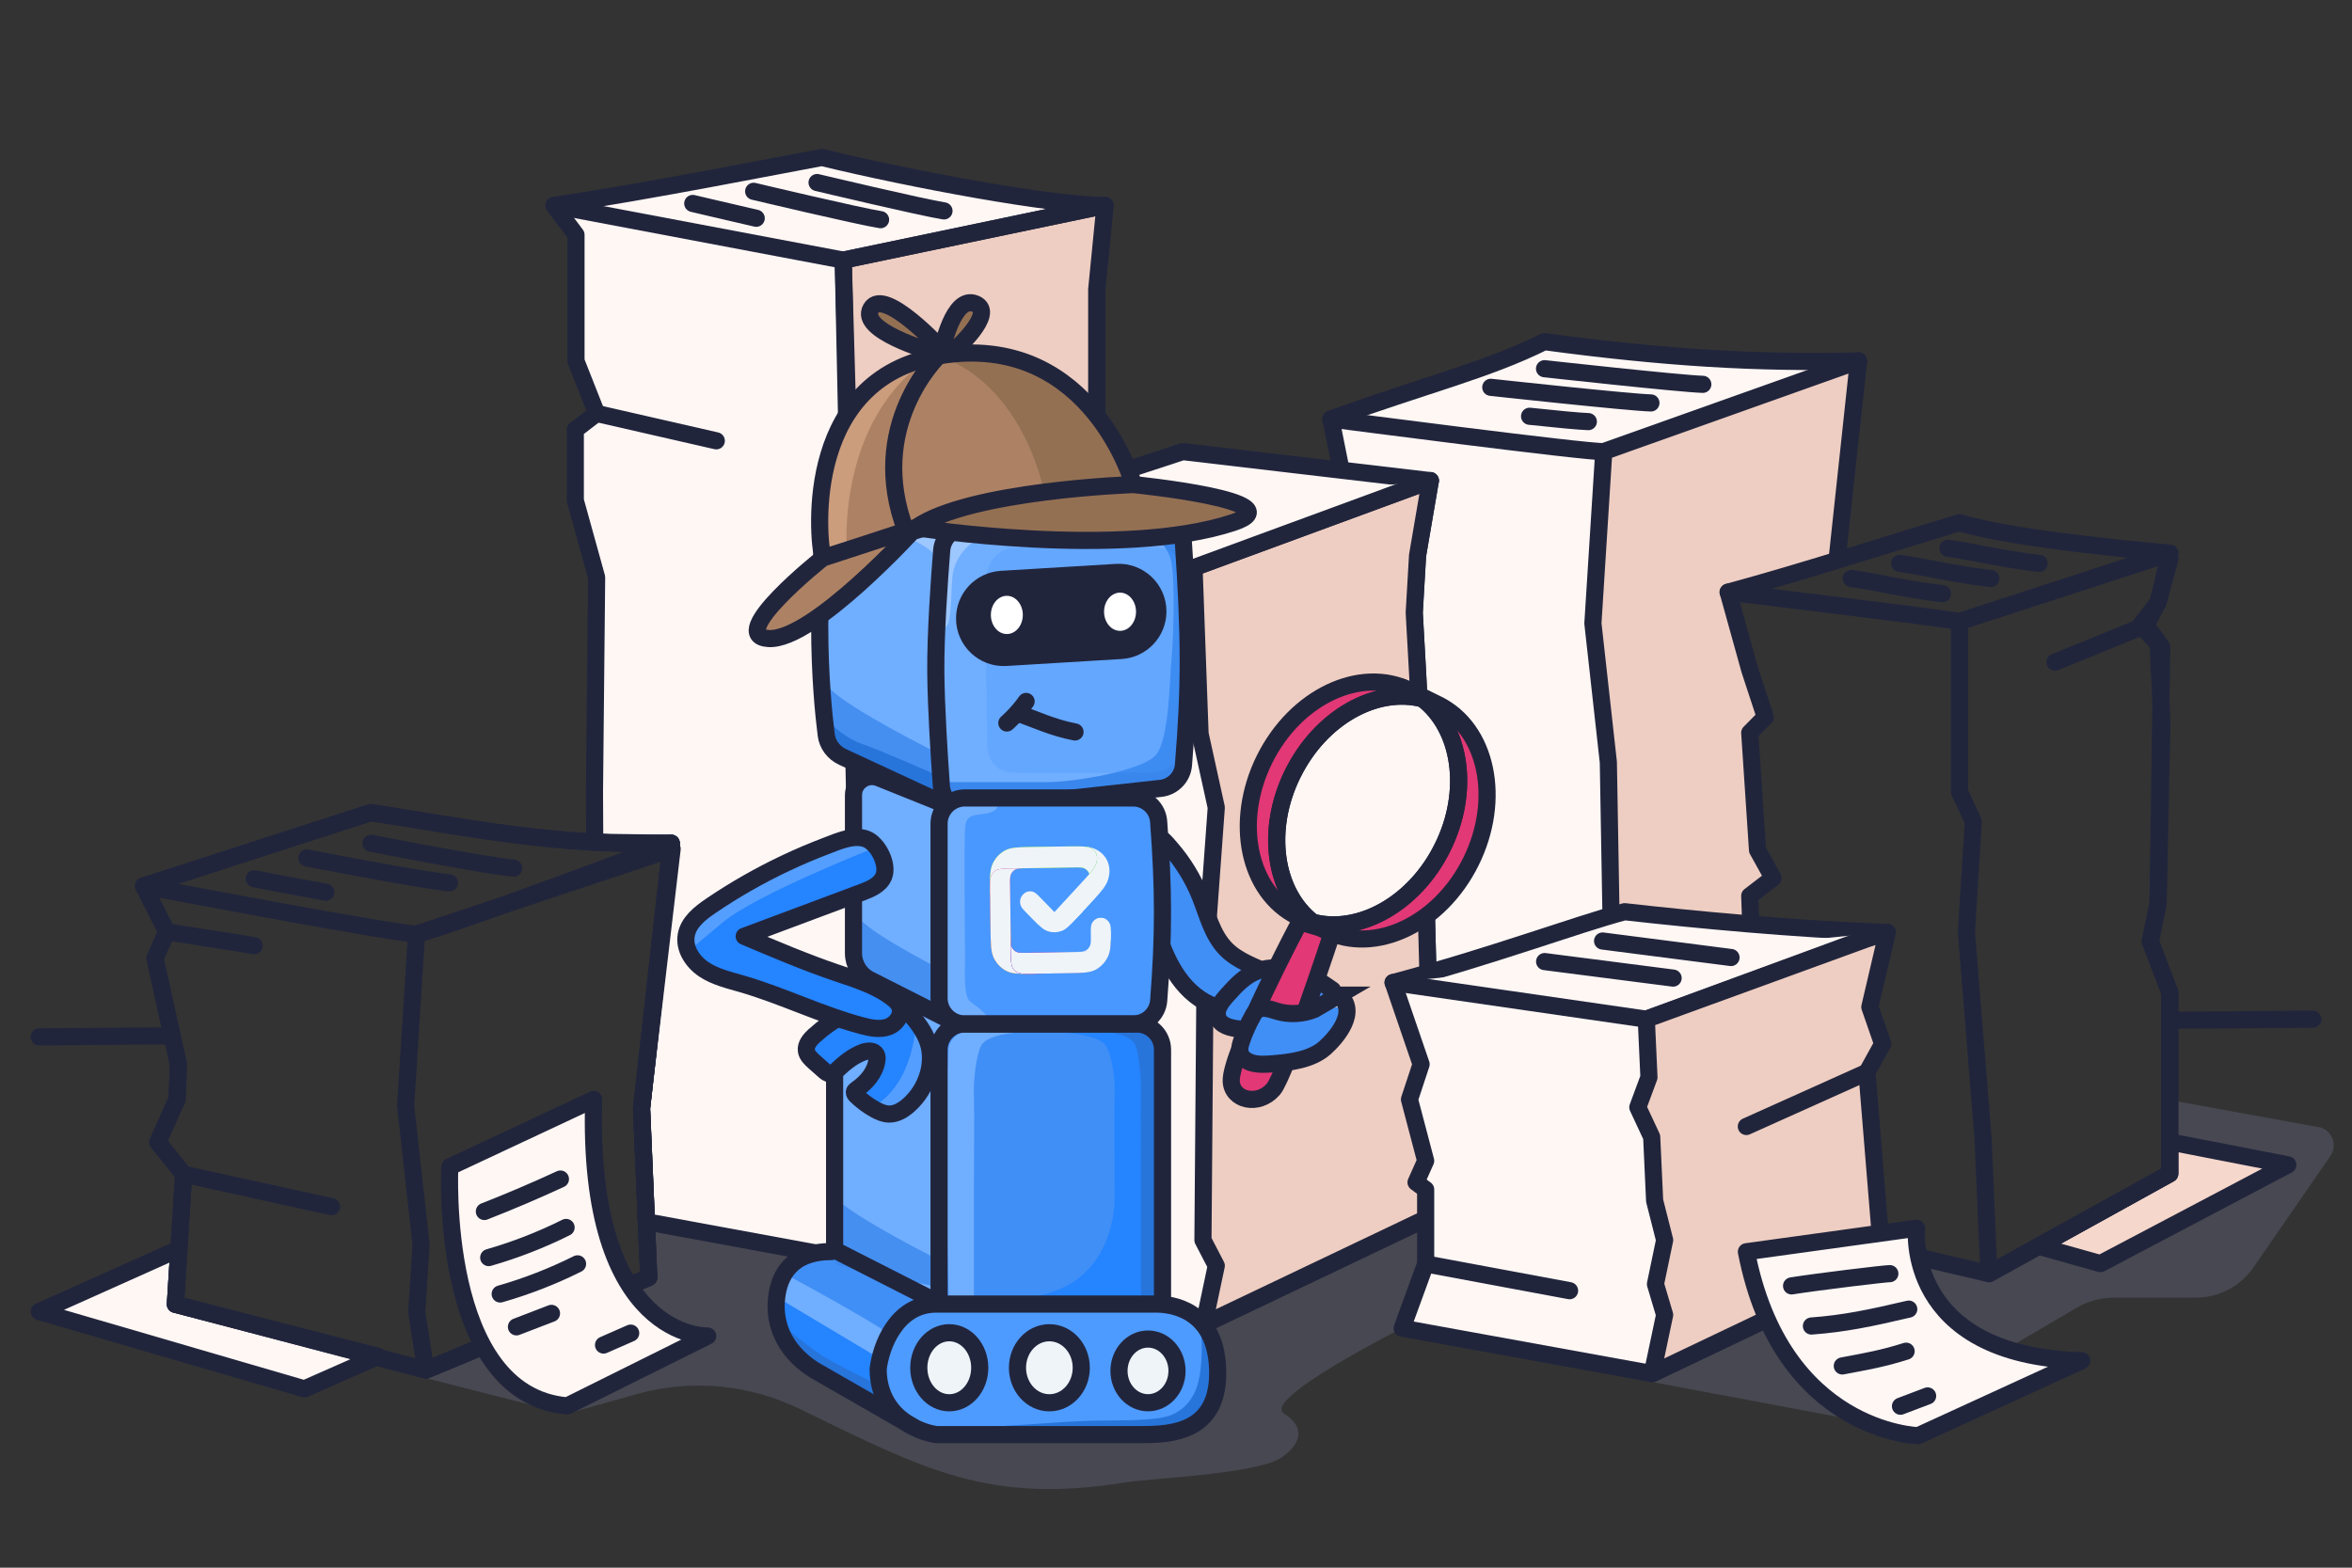 <svg width="480" height="320" viewBox="0 0 480 320" fill="none" xmlns="http://www.w3.org/2000/svg">
<rect x="0" y="0" width="480" height="320" fill="#333333" stroke="none"/>
<mask id="mask0_562_1996" style="mask-type:luminance" maskUnits="userSpaceOnUse" x="243" y="51" width="157" height="224">
<path d="M359.471 249.1L357.091 182.87L361.851 179.22L358.681 173.52L357.091 149.58L360.261 146.37L357.091 136.72L352.691 120.88C368.301 116.65 387.851 110.31 399.911 106.7L393.391 63.3L292.711 51.05L243.691 95.3L260.201 274.55L359.721 273.34L359.481 249.1H359.471Z" fill="white"/>
</mask>
<g mask="url(#mask0_562_1996)">
<path d="M315.172 69.74C303.482 75.56 291.032 78.49 271.602 85.53L273.932 97.17L278.702 118.8L278.442 125.92L274.502 134.68L279.782 141.22L280.252 226.92L331.362 240.34L376.862 221.45L373.242 127.78L379.292 73.67C358.322 74.19 339.392 72.99 315.202 69.74H315.172Z" fill="#FFF7F4" stroke="#21253C" stroke-width="3.5" stroke-linecap="round" stroke-linejoin="round"/>
<path d="M379.272 73.67C379.272 73.67 330.552 91.97 327.312 92.18C324.072 92.39 271.602 85.53 271.602 85.53" stroke="#21253C" stroke-width="3.5" stroke-linecap="round" stroke-linejoin="round"/>
<path d="M331.342 240.34L329.502 228.58L328.232 155.57L325.082 127.25L327.302 92.17L379.272 73.67L373.282 129.42L376.842 221.45L334.252 244.21L331.342 240.34Z" fill="#EECEC2" stroke="#21253C" stroke-width="3.5" stroke-linecap="round" stroke-linejoin="round"/>
<path d="M315.211 75.26C315.211 75.26 342.911 78.32 347.511 78.45" stroke="#21253C" stroke-width="3.5" stroke-linecap="round" stroke-linejoin="round"/>
<path d="M304.242 79.06C304.242 79.06 332.322 82.12 336.922 82.25" stroke="#21253C" stroke-width="3.5" stroke-linecap="round" stroke-linejoin="round"/>
<path d="M312.16 84.97C317.53 85.54 322.41 86.01 324.15 86.06" stroke="#21253C" stroke-width="3.5" stroke-linecap="round" stroke-linejoin="round"/>
</g>
<g opacity="0.3">
<path d="M473.161 230.07L442.801 224.53V239.58L405.901 259.98L369.691 250.02L272.561 208.4L144.431 216.27L131.911 249.4L132.391 260.78L86.891 281.3L115.531 288.61L130.031 284.55C141.141 281.44 152.981 282.59 163.341 287.66C163.421 287.7 163.491 287.73 163.571 287.77C188.641 300 201.821 307.03 229.371 302.64C235.401 301.68 256.541 300.93 261.581 297.48C263.471 296.19 265.381 294.17 264.901 291.93C264.581 290.42 263.271 289.35 261.991 288.49C257.571 285.53 286.151 271.11 286.151 271.11L337.161 282.1L385.671 291.2L406.291 277.23L423.821 266.94C426.121 265.59 428.731 264.88 431.401 264.88H448.151C452.831 264.88 457.221 262.58 459.881 258.72L475.601 235.96C477.171 233.69 475.871 230.55 473.151 230.05L473.161 230.07Z" fill="#747A97"/>
</g>
<path d="M442.801 208.26L472.001 208.04" stroke="#21253C" stroke-width="3.5" stroke-linecap="round" stroke-linejoin="round"/>
<path d="M8 211.65L35.12 211.43" stroke="#21253C" stroke-width="3.5" stroke-linecap="round" stroke-linejoin="round"/>
<path d="M416.031 254.38L428.661 257.93L466.901 237.77L442.801 233.08V239.58L416.031 254.38Z" fill="#F5D7CC" stroke="#21253C" stroke-width="3.5" stroke-linecap="round" stroke-linejoin="round"/>
<path d="M35.79 266.24L36.5 254.95L8 267.72L62.11 283.5L77.18 276.86L35.79 266.24Z" fill="#FFF7F4" stroke="#21253C" stroke-width="3.5" stroke-linecap="round" stroke-linejoin="round"/>
<path d="M292.7 247.94L245.69 270.35L194.66 261.07L199.44 247.94L198.64 144.77L195.34 132.24L197.71 125.06L192 108.38L241.37 92.18L291.91 98.11L289.3 113.38L288.62 125.06L289.3 137.24L290.32 156.64L292.7 247.94Z" fill="#FFF7F4" stroke="#21253C" stroke-width="3.5" stroke-linecap="round" stroke-linejoin="round"/>
<path d="M245.69 270.35L292.7 247.94L290.32 156.64L289.3 137.24L288.62 125.06L289.3 113.38L291.91 98.11L243.68 115.85L244.91 149.78L248.22 164.83L245.95 196.02L245.5 253.13L248.22 258.36L245.69 270.35Z" fill="#EECEC2" stroke="#21253C" stroke-width="3.5" stroke-linecap="round" stroke-linejoin="round"/>
<path d="M192 108.38L243.68 115.85L291.91 98.11" fill="#FFF7F4"/>
<path d="M192 108.38L243.68 115.85L291.91 98.11" stroke="#21253C" stroke-width="3.5" stroke-linecap="round" stroke-linejoin="round"/>
<path d="M352.69 120.88L357.09 136.72L360.26 146.37L357.09 149.58L358.68 173.52L361.85 179.22L357.09 182.87L359.47 249.1L405.9 259.98L442.8 239.58V202.56L438.83 192.12L440.42 184.53L441.21 147.38L440.42 131.41L436.85 127.59L440.42 122.96L442.8 112.9C442.8 112.9 411.55 110.3 399.9 106.69C387.85 110.3 368.29 116.64 352.68 120.87L352.69 120.88Z" stroke="#21253C" stroke-width="3.5" stroke-linecap="round" stroke-linejoin="round"/>
<path d="M352.691 120.88C352.691 120.88 395.901 126.06 399.911 126.87L442.811 112.91" stroke="#21253C" stroke-width="3.5" stroke-linecap="round" stroke-linejoin="round"/>
<path d="M405.898 259.98L404.708 232.44L401.308 190.25L402.718 167.72L399.898 161.63V126.87L436.128 115.08L441.298 113.39L442.798 114.19L440.418 122.97L437.938 127.6L441.168 132.06L440.418 184.54L438.828 192.13L442.798 202.56V239.58L405.898 259.98Z" stroke="#21253C" stroke-width="3.5" stroke-linecap="round" stroke-linejoin="round"/>
<path d="M437.941 127.6L419.391 135.16" stroke="#21253C" stroke-width="3.5" stroke-linecap="round" stroke-linejoin="round"/>
<path d="M113.059 41.94L117.549 47.93V73.71L121.759 84.38L117.409 87.72V102.16L121.759 117.85L121.319 161.71L121.369 171.92L136.979 172.13L130.929 226.24L131.909 249.39L176.449 257.6L223.089 236.47L223.829 78.57V59.07L225.519 41.94C214.789 41.94 186.199 36.63 167.719 32.14C158.409 33.86 133.979 38.74 113.069 41.94H113.059Z" fill="#FFF7F4" stroke="#21253C" stroke-width="3.5" stroke-linecap="round" stroke-linejoin="round"/>
<path d="M225.51 41.94L223.82 59.08V78.57L223.08 236.48L176.45 257.61L174.98 153.36L172.09 53.1L225.51 41.94Z" fill="#EECEC2" stroke="#21253C" stroke-width="3.5" stroke-linecap="round" stroke-linejoin="round"/>
<path d="M113.059 41.94L172.089 53.1L225.509 41.94" stroke="#21253C" stroke-width="3.5" stroke-linecap="round" stroke-linejoin="round"/>
<path d="M172.09 53.1L176.45 257.61" stroke="#21253C" stroke-width="3.5" stroke-linecap="round" stroke-linejoin="round"/>
<path d="M75.641 165.88C62.701 170.06 46.211 175.39 29.301 180.85L34.021 190.18L31.631 195.62L36.401 217.25L36.141 224.37L32.201 233.13L37.481 239.67L35.791 266.23L86.901 279.65L132.401 260.76L130.941 226.23L136.991 172.12C113.311 172.75 95.661 168.94 75.661 165.87L75.641 165.88Z" stroke="#21253C" stroke-width="3.5" stroke-linecap="round" stroke-linejoin="round"/>
<path d="M75.641 165.88C62.701 170.06 46.211 175.39 29.301 180.85L34.021 190.18L31.631 195.62L36.401 217.25L36.141 224.37L32.201 233.13L37.481 239.67L35.791 266.23L86.901 279.65L132.401 260.76L130.941 226.23L136.991 172.12C113.311 172.75 95.661 168.94 75.661 165.87L75.641 165.88Z" stroke="#21253C" stroke-width="3.5" stroke-linecap="round" stroke-linejoin="round"/>
<path d="M136.971 172.13C136.971 172.13 88.251 190.43 85.011 190.64C81.771 190.85 29.301 180.86 29.301 180.86" stroke="#21253C" stroke-width="3.5" stroke-linecap="round" stroke-linejoin="round"/>
<path d="M86.891 279.67L85.051 267.9L85.931 254.03L82.781 225.72L85.011 190.64L137.171 173.28L130.921 226.24L132.391 260.78L86.891 279.67Z" stroke="#21253C" stroke-width="3.5" stroke-linecap="round" stroke-linejoin="round"/>
<path d="M37.469 239.68L67.659 246.31" stroke="#21253C" stroke-width="3.5" stroke-linecap="round" stroke-linejoin="round"/>
<path d="M34.031 190.19L51.881 193.02" stroke="#21253C" stroke-width="3.5" stroke-linecap="round" stroke-linejoin="round"/>
<path d="M291.371 143.82C290.961 143.6 290.541 143.4 290.121 143.21C290.451 143.37 291.041 143.68 291.751 144.06C291.621 143.98 291.501 143.89 291.361 143.82H291.371Z" fill="#2584FF"/>
<path d="M289.898 143.1C289.978 143.14 290.048 143.17 290.128 143.21C290.028 143.16 289.948 143.12 289.898 143.1Z" fill="#2584FF"/>
<path d="M293.978 145.64C293.288 145.06 292.548 144.53 291.758 144.05C291.048 143.67 290.448 143.36 290.128 143.2C290.048 143.17 289.978 143.13 289.898 143.1L288.988 144.92C290.688 144.92 292.368 145.14 293.988 145.64H293.978Z" fill="#2584FF"/>
<path d="M233.91 183.53C232.78 179.95 231.47 176.39 230.52 172.76C229.65 169.43 233 169.66 235.43 170.35C237 170.8 237.95 172.01 239.01 173.24C241.47 176.09 243.47 179.35 244.88 182.84C246.42 186.64 247.37 190.89 250.27 193.79C252.65 196.17 255.98 197.28 259.04 198.7C261.6 199.89 264.03 201.34 266.29 203.03C267.56 203.98 268.87 205.17 269.05 206.74C269.25 208.47 267.91 210.12 266.28 210.74C264.65 211.36 262.81 211.14 261.13 210.66C257.75 209.7 254.74 207.74 251.43 206.57C249.93 206.04 248.37 205.67 246.92 205.02C243.98 203.71 241.62 201.33 239.89 198.63C238.16 195.93 237 192.9 235.96 189.86C235.24 187.76 234.58 185.65 233.91 183.54V183.53Z" fill="#408FF6"/>
<path d="M233.91 183.53C232.78 179.95 231.47 176.39 230.52 172.76C229.65 169.43 233 169.66 235.43 170.35C237 170.8 237.95 172.01 239.01 173.24C241.47 176.09 243.47 179.35 244.88 182.84C246.42 186.64 247.37 190.89 250.27 193.79C252.65 196.17 255.98 197.28 259.04 198.7C261.6 199.89 264.03 201.34 266.29 203.03C267.56 203.98 268.87 205.17 269.05 206.74C269.25 208.47 267.91 210.12 266.28 210.74C264.65 211.36 262.81 211.14 261.13 210.66C257.75 209.7 254.74 207.74 251.43 206.57C249.93 206.04 248.37 205.67 246.92 205.02C243.98 203.71 241.62 201.33 239.89 198.63C238.16 195.93 237 192.9 235.96 189.86C235.24 187.76 234.58 185.65 233.91 183.54V183.53Z" stroke="#21253C" stroke-width="3.5" stroke-linecap="round"/>
<path d="M271.951 202.09C269.801 200.55 267.501 199.09 264.851 198.25C262.201 197.41 259.131 197.24 256.531 198.25C254.011 199.23 252.241 201.17 250.571 203.03C249.871 203.81 249.171 204.6 248.761 205.51C248.351 206.42 248.281 207.48 248.841 208.31C249.771 209.71 251.981 210 253.891 210.14C255.331 210.25 256.771 210.35 258.211 210.46" fill="#408FF6"/>
<path d="M258.2 210.45C256.76 210.34 255.32 210.24 253.88 210.13C251.97 209.99 249.76 209.7 248.83 208.3C248.27 207.46 248.34 206.4 248.75 205.5C249.16 204.6 249.86 203.8 250.56 203.02C252.23 201.16 254.01 199.22 256.52 198.24C259.12 197.23 262.19 197.4 264.84 198.24C267.49 199.08 269.79 200.54 271.94 202.08" stroke="#21253C" stroke-width="3.5" stroke-linecap="round"/>
<path d="M297.891 175.068C304.208 162.32 301.197 147.957 291.167 142.986C281.136 138.016 267.883 144.32 261.567 157.068C255.25 169.815 258.26 184.179 268.291 189.149C278.322 194.12 291.574 187.816 297.891 175.068Z" fill="#FFF7F4"/>
<path d="M265.251 188.19C265.251 188.19 251.091 214.91 251.271 220.66C251.391 224.61 256.771 225.89 259.861 222.34C262.311 219.52 271.961 190.14 271.961 190.14L265.261 188.18L265.251 188.19Z" fill="#E23875"/>
<path d="M265.251 188.19C265.251 188.19 251.091 214.91 251.271 220.66C251.391 224.61 256.771 225.89 259.861 222.34C262.311 219.52 271.961 190.14 271.961 190.14L265.261 188.18L265.251 188.19Z" stroke="#21253C" stroke-width="3.5" stroke-linecap="round" stroke-linejoin="round"/>
<path d="M263.861 157.88C268.571 148.38 277.121 142.48 285.331 142.14L286.161 140.28C276.351 136.6 264.071 142.89 258.061 155.01C251.741 167.76 254.751 182.12 264.781 187.09C264.891 187.14 265.011 187.18 265.121 187.24L265.631 186.1C259.771 179.5 258.751 168.18 263.861 157.88Z" fill="#E23875"/>
<path d="M293.459 143.8C293.049 143.6 290.099 142.13 288.059 141.15C288.869 141.59 289.629 142.09 290.349 142.64C298.169 148.68 300.099 161.49 294.389 173.01C288.709 184.48 277.409 190.73 267.899 188.25C266.949 188 266.029 187.66 265.129 187.24C265.449 187.44 270.259 189.8 270.589 189.97C280.619 194.94 293.869 188.64 300.189 175.89C306.509 163.14 303.499 148.78 293.469 143.81L293.459 143.8Z" fill="#E23875"/>
<path d="M265.631 186.1L265.121 187.24C266.021 187.66 266.951 188 267.891 188.25C267.061 187.61 266.321 186.88 265.631 186.1Z" fill="#2584FF"/>
<path d="M263.861 157.88C269.541 146.41 280.841 140.16 290.351 142.64C289.511 142 288.631 141.4 287.661 140.92C277.631 135.95 264.381 142.25 258.061 155C251.741 167.75 254.751 182.11 264.781 187.08C265.791 187.58 266.831 187.96 267.891 188.24C260.071 182.2 258.141 169.39 263.851 157.87L263.861 157.88Z" stroke="#21253C" stroke-width="3.5" stroke-linecap="round" stroke-linejoin="round"/>
<path d="M265.121 187.25C265.441 187.44 270.251 189.8 270.581 189.97C280.611 194.94 293.861 188.64 300.181 175.89C306.501 163.14 303.491 148.78 293.461 143.81C292.861 143.51 286.781 140.5 286.161 140.29" stroke="#21253C" stroke-width="3.5" stroke-linecap="round" stroke-linejoin="round"/>
<path d="M290.352 142.65C298.172 148.69 300.102 161.5 294.392 173.02C288.712 184.49 277.412 190.74 267.902 188.26" stroke="#21253C" stroke-width="3.5" stroke-linecap="round" stroke-linejoin="round"/>
<path d="M294.379 173.01C300.089 161.49 298.159 148.68 290.339 142.64C280.829 140.16 269.529 146.41 263.849 157.88C258.139 169.4 260.069 182.21 267.889 188.25C277.399 190.73 288.699 184.48 294.379 173.01Z" stroke="#21253C" stroke-width="3.5" stroke-linecap="round" stroke-linejoin="round"/>
<path d="M268.201 206.06C265.871 207.02 263.091 207.17 260.661 206.44C259.331 206.04 257.761 205.43 256.631 206.15C256.201 206.42 255.951 206.84 255.721 207.25C254.791 208.89 254.021 210.6 253.421 212.34C253.081 213.33 252.791 214.41 253.261 215.34C253.711 216.25 254.811 216.84 255.951 217.08C257.091 217.32 258.301 217.24 259.481 217.16C263.401 216.87 267.661 216.3 270.381 213.89C272.831 211.72 273.471 208.52 273.321 205.56" fill="#408FF6"/>
<path d="M273.229 203.13C277.349 206.36 272.839 211.72 270.389 213.89C267.659 216.3 263.409 216.87 259.489 217.16C258.309 217.25 257.099 217.32 255.959 217.08C254.819 216.84 253.719 216.25 253.269 215.34C252.799 214.4 253.089 213.32 253.429 212.34C254.029 210.6 254.809 208.89 255.729 207.25C255.959 206.84 256.209 206.43 256.639 206.15C257.769 205.42 259.339 206.04 260.669 206.44C263.089 207.16 265.879 207.02 268.209 206.06L273.239 203.13H273.229Z" stroke="#21253C" stroke-width="3.5" stroke-linecap="round"/>
<path d="M168.77 149.23L167.59 136.88V120.64L168.77 102.45L170.25 99.2L174.69 97.58L209.93 95.96L222.37 97.58L237.77 106.35L206.97 105.38L193.05 108.63L191.27 115.45V136.89L193.64 165.15L170.25 153.78L168.77 149.23Z" fill="#70AEFF"/>
<path d="M192.289 116.42C192.759 120.32 194.659 113.28 195.549 109.27L174.229 99.2L169.789 100.5V104.4V105.38C170.379 104.73 172.929 104.08 178.379 106.68C185.189 109.93 191.699 111.55 192.299 116.42H192.289Z" fill="#9CC7FF"/>
<path d="M209.171 106.03L225.161 105.06H238.781L217.461 95.96H194.961L183.121 96.93L173.051 99.2L194.961 108.3L209.171 106.03Z" fill="#9CC7FF"/>
<path opacity="0.78" d="M169.699 154.2L175.969 156.2L188.309 158.41L192.459 159.63L191.869 153.96C184.469 150.31 169.429 142.28 168.479 139.36C167.529 136.44 169.309 150.96 169.709 154.21L169.699 154.2Z" fill="#3987ED"/>
<path d="M192.16 158.65L193.05 164.17L170.25 154.1L168.77 151.83V146.96C169.86 148.15 172.8 150.79 175.88 151.83C178.96 152.87 188.02 156.81 192.17 158.65H192.16Z" fill="#2775DB"/>
<path d="M240.369 159.04C241.669 156.24 241.339 149.75 241.309 145.23L240.999 113.51C241.129 110.54 239.729 105.77 233.769 105.51C227.809 105.26 209.039 106.7 198.019 106.81C195.759 107.37 191.179 108.18 190.949 112.08C190.719 115.98 190.469 134.68 190.379 143.54L192.099 159.85C191.509 161.88 193.339 166.12 200.749 165.07C208.669 165.07 225.669 161.82 227.959 161.82C230.819 161.82 238.749 162.54 240.369 159.04Z" fill="#3987ED"/>
<path d="M235.86 154.14C238.72 150.94 238.72 137.69 239.06 134.87C239.4 132.05 239.9 118.92 239.06 114.78C238.22 110.64 234.17 108.01 231.98 107.63C229.79 107.25 221.36 106.69 219.51 106.69C217.66 106.69 196.46 108.2 193.76 110.83C191.06 113.46 190.39 129.84 190.39 136.99C190.39 144.14 188.37 159.65 193.76 159.65H213.61C219.34 159.65 232.99 157.35 235.85 154.15L235.86 154.14Z" fill="#70AEFF"/>
<path opacity="0.3" d="M235.581 157.68C237.431 157.51 241.121 156.14 241.121 151.97C241.121 147.8 241.551 134.83 241.761 128.87L241.121 116.86C240.981 114.76 239.761 111.87 236.011 111.74C232.261 111.61 215.321 111.68 207.321 111.74C205.311 111.71 201.261 113.16 201.141 119.19C201.031 125.22 201.331 143.56 201.491 151.98C201.441 153.8 202.391 157.49 206.531 157.69C210.671 157.89 227.621 157.77 235.581 157.69V157.68Z" fill="#4998FF"/>
<path d="M199.54 110.24C197.63 110.85 194.87 113.89 194.42 117.29C193.97 120.69 194.42 129.27 192.39 127.87C190.8 126.77 191.98 119.27 191.98 115.26C191.98 111.25 193.3 105.99 195.63 105.99C197.96 105.99 207.19 104.88 211.7 105.45C215.41 105.85 222.42 105.28 220.13 107.7C218.09 109.85 201.45 109.65 199.54 110.25V110.24Z" fill="#9CC7FF"/>
<path d="M219.39 149.41C214.78 148.54 210.9 146.65 208.18 145.77" stroke="#21253C" stroke-width="3.5" stroke-linecap="round"/>
<path d="M190.981 137.22C191.041 144.39 191.681 154.35 192.111 160.42C192.321 163.37 194.941 165.53 197.881 165.21L236.881 160.92C239.361 160.65 241.311 158.66 241.521 156.16C242.841 140 242.811 130.02 241.481 110.35C241.301 107.67 239.111 105.56 236.431 105.5C221.911 105.13 210.081 105.52 196.471 107.68C194.131 108.05 192.371 109.97 192.181 112.33C191.711 118.24 190.911 129.46 190.981 137.23V137.22Z" stroke="#21253C" stroke-width="3.5" stroke-linecap="round" stroke-linejoin="round"/>
<path d="M205.429 135.94L228.909 134.52C234.049 134.21 238.049 129.95 238.049 124.81C238.049 119.21 233.329 114.76 227.729 115.1L204.249 116.52C199.109 116.83 195.109 121.09 195.109 126.23C195.109 131.83 199.829 136.28 205.429 135.94Z" fill="#21253C"/>
<path d="M205.479 129.42C207.279 129.42 208.739 127.674 208.739 125.52C208.739 123.366 207.279 121.62 205.479 121.62C203.678 121.62 202.219 123.366 202.219 125.52C202.219 127.674 203.678 129.42 205.479 129.42Z" fill="white"/>
<path d="M228.58 128.77C230.381 128.77 231.84 127.024 231.84 124.87C231.84 122.716 230.381 120.97 228.58 120.97C226.78 120.97 225.32 122.716 225.32 124.87C225.32 127.024 226.78 128.77 228.58 128.77Z" fill="white"/>
<path d="M193.929 107.97L173.739 99.25C171.409 98.24 168.789 99.77 168.559 102.3C168.029 108.11 167.289 118.1 167.289 127.8C167.289 137.85 168.089 145.86 168.619 150.02C168.869 151.99 170.139 153.66 171.949 154.5L194.239 164.84" stroke="#21253C" stroke-width="3.5" stroke-linecap="round" stroke-linejoin="round"/>
<path d="M172.449 98.55C172.449 98.55 189.029 95.3 201.759 95.3C210.529 95.3 214.859 95.59 216.759 95.78C217.619 95.87 218.439 96.12 219.219 96.48L238.769 105.37" stroke="#21253C" stroke-width="3.5" stroke-linecap="round" stroke-linejoin="round"/>
<path d="M159.079 262.62C160.499 258.98 162.829 257.64 163.819 257.42L170.039 255.15L190.769 265.87L182.179 288.61L162.639 276.59C160.859 273.45 157.669 266.26 159.089 262.62H159.079Z" fill="#2584FF"/>
<path d="M184.761 268.14C186.421 267.1 189.791 266.19 191.271 265.87L170.251 255.47C168.671 255.04 165.101 254.63 163.441 256.44C161.781 258.26 160.381 260.45 159.891 261.31V263.58L180.021 275.6C180.911 273.54 183.101 269.17 184.761 268.13V268.14Z" fill="#408FF6"/>
<path d="M181.199 272.37C181.669 271.85 167.379 263.92 160.179 260.02L159.289 265.22L179.419 277.24C179.809 275.83 180.719 272.89 181.199 272.37Z" fill="#70AEFF"/>
<path d="M179.428 282.76C180.318 284.93 181.978 289.19 181.498 288.93C181.028 288.67 170.448 282.32 165.208 279.18L161.948 275.93L159.578 270.41C161.258 271.82 165.208 275.02 167.568 276.58C169.938 278.14 176.448 281.34 179.408 282.75L179.428 282.76Z" fill="#2775DB"/>
<path d="M174.18 195.7V160.29L177.14 157.69L193.72 164.84V209.02L175.36 198.3L174.18 195.7Z" fill="#70AEFF"/>
<path opacity="0.78" d="M174.37 198.09L179.5 201.83L191.45 206.26L195.98 205.26L195.39 199.59C187.99 195.94 175.41 189.18 174.46 186.26C173.51 183.34 173.97 194.85 174.36 198.1L174.37 198.09Z" fill="#3987ED"/>
<path d="M170.93 206.09L172.71 200.89L175.08 198.62L193.14 209.34L191.96 213.56L190.78 266.51L170.94 255.46V206.08L170.93 206.09Z" fill="#70AEFF"/>
<path opacity="0.78" d="M170.679 258.04L176.949 260.04L189.289 262.25L193.439 263.47L192.849 257.79C185.449 254.14 170.409 246.11 169.459 243.19C168.509 240.27 170.289 254.79 170.689 258.04H170.679Z" fill="#3987ED"/>
<path d="M236.829 266.85C241.169 266.95 249.099 269.03 249.099 280.94C249.099 292.85 239.899 293.49 233.769 293.49H191.669C187.719 292.94 179.809 289.5 179.809 280.1C180.319 275.69 183.409 266.85 191.669 266.85H236.829Z" fill="#4E9BFF"/>
<path d="M221.59 290.04C227.28 289.82 236 290.26 239.33 288.71C242.66 287.16 244.23 284.28 244.82 280.85C245.41 277.42 245.41 272.44 244.82 271C244.23 269.56 247.17 269.67 247.76 272.55C248.35 275.43 247.07 289.05 244.43 290.04C241.78 291.04 239.23 293.36 227.08 293.47C217.36 293.56 203.75 292.99 198.16 292.7C198.52 292.26 200.43 291.3 205.22 291.04C211.2 290.71 215.91 290.26 221.59 290.04Z" fill="#2775DB"/>
<path d="M192.839 213.64C192.709 212.27 193.739 209.45 198.959 209.17C204.179 208.89 222.959 209.05 231.699 209.17C232.899 209.09 235.569 210.3 236.649 215.75C237.729 221.2 237.099 250.78 236.649 264.89L192.839 264.4V213.63V213.64Z" fill="#408FF6"/>
<path d="M192.841 213.64C192.711 212.27 193.741 209.45 198.961 209.17C204.181 208.89 222.961 209.05 231.701 209.17C232.901 209.09 235.571 210.3 236.651 215.75C237.731 221.2 237.101 250.78 236.651 264.89L192.211 265.79L192.841 233.19V213.63V213.64Z" fill="#408FF6"/>
<path d="M198.758 223.64C198.868 226.2 198.758 242.09 198.758 243.41V264.89H193.608L192.828 231.08L193.518 214.46C193.518 213.27 194.438 210.73 198.098 210.06C202.678 209.22 208.598 209.79 206.928 210.84C205.068 210.97 201.108 211.67 200.218 213.47C199.098 215.72 198.648 221.07 198.758 223.63V223.64Z" fill="#70AEFF"/>
<path d="M227.498 223.64C227.358 226.2 227.498 242.09 227.498 243.41C227.498 244.46 228.308 263.1 209.098 264.89H233.788L234.748 231.08L233.908 214.46C233.908 213.27 232.788 210.73 228.308 210.06C222.708 209.22 215.468 209.79 217.508 210.84C219.788 210.97 224.618 211.67 225.718 213.47C227.088 215.72 227.638 221.07 227.498 223.63V223.64Z" fill="#2584FF"/>
<path d="M232.86 223.64C232.78 226.2 232.86 242.09 232.86 243.41V264.89H236.66L237.24 231.08L236.73 214.46C236.73 213.27 236.05 210.73 233.34 210.06C229.95 209.22 225.58 209.79 226.81 210.84C228.19 210.97 231.11 211.67 231.77 213.47C232.6 215.72 232.93 221.07 232.85 223.63L232.86 223.64Z" fill="#2775DB"/>
<path d="M229.908 208.9C231.928 208.73 235.958 207.36 235.958 203.19C235.958 199.02 236.428 186.05 236.658 180.09L235.958 168.08C235.808 165.98 234.468 163.09 230.368 162.96C226.268 162.83 207.758 162.9 199.018 162.96C196.818 162.93 192.388 164.38 192.268 170.41C192.148 176.44 192.478 194.78 192.658 203.19C192.608 205.01 193.638 208.7 198.168 208.9C202.698 209.1 221.218 208.98 229.908 208.9Z" fill="#4998FF"/>
<path d="M196.949 168.88C196.719 172.27 196.949 193.74 196.949 195.89C196.949 198.04 196.609 203.42 198.009 204.44C199.409 205.46 203.589 208.55 200.909 208.89C198.229 209.23 194.509 208.89 193.229 207.42C192.209 206.24 192.179 197.74 192.299 193.63V167.75C192.529 166.17 193.789 162.98 196.959 162.89C200.129 162.8 201.929 163.23 202.429 163.46C203.239 163.87 204.379 164.91 202.429 165.72C199.989 166.74 197.189 165.49 196.959 168.89L196.949 168.88Z" fill="#70AEFF"/>
<path opacity="0.5" d="M219.649 173.28H208.659C204.826 173.28 201.719 176.387 201.719 180.22V193.63C201.719 197.463 204.826 200.57 208.659 200.57H219.649C223.482 200.57 226.589 197.463 226.589 193.63V180.22C226.589 176.387 223.482 173.28 219.649 173.28Z" fill="#4998FF"/>
<path fill-rule="evenodd" clip-rule="evenodd" d="M216.627 190.04C215.727 190.36 214.757 190.38 213.847 190.08C212.967 189.79 212.177 189.08 210.847 187.73L209.677 186.53C208.857 185.69 208.447 185.27 208.287 184.78C208.147 184.35 208.137 183.88 208.267 183.45C208.447 182.84 208.987 182.25 209.567 182.05C209.977 181.9 210.417 181.9 210.827 182.03C211.297 182.18 211.707 182.6 212.527 183.44L215.187 186.17C215.187 186.17 221.747 185.24 220.777 186.28L219.557 187.6C218.257 188.99 217.497 189.73 216.617 190.05L216.627 190.04Z" fill="#EFF4F8"/>
<path fill-rule="evenodd" clip-rule="evenodd" d="M226.051 179.79C227.071 177.02 225.941 174.34 223.361 173.24C222.801 173 222.161 172.87 221.321 172.81C220.071 172.83 220.461 173.56 221.091 174.73C221.611 175.71 222.301 176.98 222.321 178.39C222.021 178.74 221.681 179.13 221.291 179.55L215.211 186.15L215.501 186.45C216.541 187.5 217.181 188.03 217.931 188.08C218.061 188.08 218.191 188.08 218.311 188.08C219.081 188 219.721 187.42 220.801 186.27L223.441 183.41C224.881 181.82 225.671 180.83 226.061 179.79H226.051Z" fill="#EFF4F8"/>
<path fill-rule="evenodd" clip-rule="evenodd" d="M222.23 178.2C222.03 177.8 221.71 177.47 221.32 177.27C220.88 177.04 220.31 177.05 219.16 177.07L209.35 177.22C207.1 177.25 206.69 177.26 206.09 177.92L202.06 182.58C202.02 179.27 202 177.6 202.6 176.31C203.13 175.17 204 174.23 205.07 173.63C206.29 172.95 207.89 172.93 211.1 172.88L217.31 172.78C219.05 172.75 220.32 172.73 221.31 172.81C222.02 172.88 222.53 173.03 222.95 173.32C223.63 173.79 223.94 174.54 223.89 175.4C223.83 176.37 223.31 177.22 222.31 178.4C222.29 178.33 222.26 178.27 222.23 178.2Z" fill="url(#paint0_linear_562_1996)"/>
<path fill-rule="evenodd" clip-rule="evenodd" d="M222.23 178.2C222.03 177.8 221.71 177.47 221.32 177.27C220.88 177.04 220.31 177.05 219.16 177.07L209.35 177.22C207.1 177.25 206.69 177.26 206.09 177.92L202.06 182.58C202.02 179.27 202 177.6 202.6 176.31C203.13 175.17 204 174.23 205.07 173.63C206.29 172.95 207.89 172.93 211.1 172.88L217.31 172.78C219.05 172.75 220.32 172.73 221.31 172.81C222.02 172.88 222.53 173.03 222.95 173.32C223.63 173.79 223.94 174.54 223.89 175.4C223.83 176.37 223.31 177.22 222.31 178.4C222.29 178.33 222.26 178.27 222.23 178.2Z" fill="#EFF4F8"/>
<path fill-rule="evenodd" clip-rule="evenodd" d="M205.388 198.19C204.308 197.63 203.418 196.72 202.848 195.59C202.208 194.31 202.188 192.62 202.138 189.24L202.058 182.68C202.058 182.23 202.048 181.81 202.048 181.41C202.038 179.76 202.098 178.86 202.598 178.23C202.678 178.13 202.768 178.03 202.868 177.94C203.548 177.31 204.588 177.29 206.658 177.26L209.358 177.22C208.218 177.24 207.638 177.25 207.208 177.49C206.828 177.7 206.518 178.04 206.328 178.45C206.108 178.91 206.118 179.52 206.138 180.73L206.268 191.08C206.298 193.45 206.308 193.88 206.928 194.52L211.348 198.76C208.208 198.81 206.618 198.83 205.398 198.19H205.388Z" fill="url(#paint1_linear_562_1996)"/>
<path fill-rule="evenodd" clip-rule="evenodd" d="M205.388 198.19C204.308 197.63 203.418 196.72 202.848 195.59C202.208 194.31 202.188 192.62 202.138 189.24L202.058 182.68C202.058 182.23 202.048 181.81 202.048 181.41C202.038 179.76 202.098 178.86 202.598 178.23C202.678 178.13 202.768 178.03 202.868 177.94C203.548 177.31 204.588 177.29 206.658 177.26L209.358 177.22C208.218 177.24 207.638 177.25 207.208 177.49C206.828 177.7 206.518 178.04 206.328 178.45C206.108 178.91 206.118 179.52 206.138 180.73L206.268 191.08C206.298 193.45 206.308 193.88 206.928 194.52L211.348 198.76C208.208 198.81 206.618 198.83 205.398 198.19H205.388Z" fill="#EFF4F8"/>
<path fill-rule="evenodd" clip-rule="evenodd" d="M226.69 190.13C226.71 192.68 226.66 194.1 226.13 195.23C225.6 196.37 224.73 197.31 223.66 197.91C222.44 198.59 220.84 198.61 217.63 198.66L211.41 198.76C210.98 198.76 210.58 198.77 210.21 198.78C208.65 198.79 207.79 198.73 207.19 198.21C207.09 198.12 207 198.03 206.91 197.93C206.31 197.21 206.3 196.12 206.27 193.93L206.23 191.08C206.25 192.29 206.25 192.89 206.48 193.35C206.68 193.75 207 194.08 207.39 194.28C207.83 194.51 208.4 194.5 209.55 194.48L219.36 194.33C221.61 194.3 222.02 194.29 222.62 193.63L225.64 190.13C226.25 189.47 226.65 189.47 226.66 190.13H226.69Z" fill="url(#paint2_linear_562_1996)"/>
<path fill-rule="evenodd" clip-rule="evenodd" d="M226.69 190.13C226.71 192.68 226.66 194.1 226.13 195.23C225.6 196.37 224.73 197.31 223.66 197.91C222.44 198.59 220.84 198.61 217.63 198.66L211.41 198.76C210.98 198.76 210.58 198.77 210.21 198.78C208.65 198.79 207.79 198.73 207.19 198.21C207.09 198.12 207 198.03 206.91 197.93C206.31 197.21 206.3 196.12 206.27 193.93L206.23 191.08C206.25 192.29 206.25 192.89 206.48 193.35C206.68 193.75 207 194.08 207.39 194.28C207.83 194.51 208.4 194.5 209.55 194.48L219.36 194.33C221.61 194.3 222.02 194.29 222.62 193.63L225.64 190.13C226.25 189.47 226.65 189.47 226.66 190.13H226.69Z" fill="url(#paint3_linear_562_1996)"/>
<path fill-rule="evenodd" clip-rule="evenodd" d="M226.69 190.13C226.71 192.68 226.66 194.1 226.13 195.23C225.6 196.37 224.73 197.31 223.66 197.91C222.44 198.59 220.84 198.61 217.63 198.66L211.41 198.76C210.98 198.76 210.58 198.77 210.21 198.78C208.65 198.79 207.79 198.73 207.19 198.21C207.09 198.12 207 198.03 206.91 197.93C206.31 197.21 206.3 196.12 206.27 193.93L206.23 191.08C206.25 192.29 206.25 192.89 206.48 193.35C206.68 193.75 207 194.08 207.39 194.28C207.83 194.51 208.4 194.5 209.55 194.48L219.36 194.33C221.61 194.3 222.02 194.29 222.62 193.63L225.64 190.13C226.25 189.47 226.65 189.47 226.66 190.13H226.69Z" fill="#EFF4F8"/>
<path fill-rule="evenodd" clip-rule="evenodd" d="M221.551 194.05C221.931 193.84 222.241 193.5 222.431 193.09C222.651 192.63 222.641 192.02 222.621 190.81C222.601 189.6 222.601 189 222.811 188.53C223.001 188.12 223.311 187.79 223.691 187.57C224.231 187.27 225.001 187.26 225.551 187.54C225.941 187.74 226.251 188.07 226.461 188.47C226.651 188.84 226.691 189.31 226.701 190.11C226.711 191.75 226.651 192.65 226.151 193.29C226.071 193.39 225.981 193.49 225.881 193.58C225.201 194.21 224.161 194.23 222.091 194.26L219.391 194.3C220.531 194.28 221.111 194.27 221.541 194.03L221.551 194.05Z" fill="#EFF4F8"/>
<path d="M191.648 203.77C191.648 206.67 193.998 209.02 196.898 209.02H231.268C233.988 209.02 236.258 206.94 236.468 204.23C237.508 190.82 237.498 181.54 236.458 167.69C236.258 164.97 233.978 162.88 231.248 162.88H196.898C193.998 162.88 191.648 165.23 191.648 168.13V203.76V203.77Z" stroke="#21253C" stroke-width="3.5" stroke-linecap="round" stroke-linejoin="round"/>
<path d="M191.648 264.74V214.27C191.648 211.37 193.998 209.02 196.898 209.02H231.998C234.898 209.02 237.248 211.37 237.248 214.27V265.55" stroke="#21253C" stroke-width="3.5" stroke-linecap="round" stroke-linejoin="round"/>
<path d="M236.239 266.19C240.579 266.29 248.509 268.37 248.509 280.28C248.509 292.19 239.309 292.83 233.179 292.83H191.079C187.129 292.28 179.219 288.84 179.219 279.44C179.729 275.02 182.819 266.19 191.079 266.19H236.239Z" stroke="#21253C" stroke-width="3.5" stroke-linecap="round" stroke-linejoin="round"/>
<path d="M186.299 291.21L167.049 280.16C162.329 277.56 157.649 272.44 158.499 264.89C159.009 260.34 161.469 255.47 169.729 255.47" stroke="#21253C" stroke-width="3.5" stroke-linecap="round" stroke-linejoin="round"/>
<path d="M187.508 279.19C187.508 283.14 190.288 286.34 193.728 286.34C197.168 286.34 199.948 283.14 199.948 279.19C199.948 275.24 197.168 272.04 193.728 272.04C190.298 272.04 187.508 275.24 187.508 279.19Z" fill="#EFF4F8" stroke="#21253C" stroke-width="3.5" stroke-linecap="round"/>
<path d="M214.158 286.34C217.754 286.34 220.668 283.139 220.668 279.19C220.668 275.241 217.754 272.04 214.158 272.04C210.563 272.04 207.648 275.241 207.648 279.19C207.648 283.139 210.563 286.34 214.158 286.34Z" fill="#EFF4F8" stroke="#21253C" stroke-width="3.5" stroke-linecap="round"/>
<path d="M228.367 279.83C228.367 283.42 231.017 286.33 234.287 286.33C237.557 286.33 240.207 283.42 240.207 279.83C240.207 276.24 237.557 273.33 234.287 273.33C231.017 273.33 228.367 276.24 228.367 279.83Z" fill="#EFF4F8" stroke="#21253C" stroke-width="3.5" stroke-linecap="round"/>
<path d="M191.95 163.85L179.37 158.79C176.89 157.79 174.18 159.62 174.18 162.3V194.57C174.18 196.85 175.46 198.94 177.5 199.97L193.43 208.04" stroke="#21253C" stroke-width="3.5" stroke-linecap="round" stroke-linejoin="round"/>
<path d="M175.358 198.62L173.258 200.25C171.408 201.68 170.328 203.89 170.328 206.23V255.15L190.758 265.55" stroke="#21253C" stroke-width="3.5" stroke-linecap="round" stroke-linejoin="round"/>
<path d="M184.289 82.56C195.769 80.89 200.189 98.17 200.189 98.17" stroke="#21253C" stroke-width="3.5" stroke-linecap="round" stroke-linejoin="round"/>
<path d="M186.127 80.73C186.527 83.36 184.867 85.92 182.437 86.45C180.007 86.98 177.717 85.28 177.317 82.65C176.917 80.02 178.577 77.46 181.007 76.93C183.437 76.4 185.727 78.1 186.127 80.73Z" fill="#21253C"/>
<path d="M205.48 147.58C205.48 147.58 207.76 145.6 209.41 143.18" stroke="#21253C" stroke-width="3.5" stroke-linecap="round"/>
<path d="M166.239 211.34C165.329 212.17 164.389 213.25 164.569 214.47C164.699 215.4 165.449 216.11 166.159 216.74C166.819 217.33 167.479 217.92 168.139 218.5C168.509 218.82 168.909 219.17 169.399 219.18C169.959 219.2 170.419 218.78 170.829 218.4C172.409 216.92 174.119 215.52 176.159 214.78C177.099 214.44 178.379 214.38 178.839 215.26C179.029 215.62 179.019 216.06 178.959 216.46C178.609 218.91 176.849 220.96 174.809 222.37C174.609 222.51 174.399 222.66 174.359 222.9C174.309 223.17 174.519 223.41 174.719 223.61C175.859 224.73 177.159 225.7 178.559 226.47C179.429 226.95 180.359 227.36 181.349 227.4C182.909 227.46 184.349 226.57 185.509 225.53C189.259 222.18 191.089 216.48 189.059 211.89C188.209 209.96 186.609 207.82 185.079 206.37C183.549 204.92 180.959 205.08 179.039 205.24C174.189 205.62 169.729 208.17 166.239 211.36V211.34Z" fill="#2584FF"/>
<path d="M186.912 208.4C186.912 208.4 186.872 221.15 177.922 226.09L182.412 227.28L186.902 224.05L189.892 217.84V211.79L186.902 208.39L186.912 208.4Z" fill="#539EFF"/>
<path d="M166.239 211.34C165.329 212.17 164.389 213.25 164.569 214.47C164.699 215.4 165.449 216.11 166.159 216.74C166.819 217.33 167.479 217.92 168.139 218.5C168.509 218.82 168.909 219.17 169.399 219.18C169.959 219.2 170.419 218.78 170.829 218.4C172.409 216.92 174.119 215.52 176.159 214.78C177.099 214.44 178.379 214.38 178.839 215.26C179.029 215.62 179.019 216.06 178.959 216.46C178.609 218.91 176.849 220.96 174.809 222.37C174.609 222.51 174.399 222.66 174.359 222.9C174.309 223.17 174.519 223.41 174.719 223.61C175.859 224.73 177.159 225.7 178.559 226.47C179.429 226.95 180.359 227.36 181.349 227.4C182.909 227.46 184.349 226.57 185.509 225.53C189.259 222.18 191.089 216.48 189.059 211.89C188.209 209.96 186.609 207.82 185.079 206.37C183.549 204.92 180.959 205.08 179.039 205.24C174.189 205.62 169.729 208.17 166.239 211.36V211.34Z" stroke="#21253C" stroke-width="3.5" stroke-linecap="round" stroke-linejoin="round"/>
<path d="M180.35 178.89C181.36 176.46 179.17 172.1 176.71 171.23C174.14 170.32 171.02 171.75 168.65 172.65C165.85 173.71 163.1 174.88 160.39 176.16C155.07 178.67 149.94 181.59 145.07 184.9C142.86 186.4 140.52 188.24 140.05 190.88C139.56 193.61 141.34 196.33 143.65 197.87C145.96 199.41 148.73 200.05 151.39 200.82C159.72 203.23 167.56 207.16 175.94 209.38C177.68 209.84 179.55 210.22 181.25 209.62C182.95 209.02 184.28 207.07 183.59 205.41C183.3 204.72 182.72 204.19 182.12 203.73C178.81 201.16 174.68 199.93 170.71 198.58C164.32 196.4 158.1 193.76 151.88 191.12C159.89 188.13 167.89 185.13 175.9 182.14C177.67 181.48 179.61 180.65 180.34 178.91L180.35 178.89Z" fill="#2584FF"/>
<path d="M178.862 172.92C178.862 172.92 154.442 182.47 147.462 188.31L140.492 194.14C140.492 194.14 139.952 189.25 141.792 187.59C143.632 185.93 158.542 177.05 158.542 177.05L175.042 170.94L178.862 172.92Z" fill="#539EFF"/>
<path d="M180.35 178.89C181.36 176.46 179.17 172.1 176.71 171.23C174.14 170.32 171.02 171.75 168.65 172.65C165.85 173.71 163.1 174.88 160.39 176.16C155.07 178.67 149.94 181.59 145.07 184.9C142.86 186.4 140.52 188.24 140.05 190.88C139.56 193.61 141.34 196.33 143.65 197.87C145.96 199.41 148.73 200.05 151.39 200.82C159.72 203.23 167.56 207.16 175.94 209.38C177.68 209.84 179.55 210.22 181.25 209.62C182.95 209.02 184.28 207.07 183.59 205.41C183.3 204.72 182.72 204.19 182.12 203.73C178.81 201.16 174.68 199.93 170.71 198.58C164.32 196.4 158.1 193.76 151.88 191.12C159.89 188.13 167.89 185.13 175.9 182.14C177.67 181.48 179.61 180.65 180.34 178.91L180.35 178.89Z" stroke="#21253C" stroke-width="3.5" stroke-linecap="round" stroke-linejoin="round"/>
<path d="M189.968 71.73C189.968 71.73 175.108 67.48 177.768 62.96C180.428 58.44 192.258 71.37 192.258 71.37C192.258 71.37 194.518 60.13 199.038 62C203.558 63.87 194.518 71.74 194.518 71.74L192.528 73.32L189.968 71.74V71.73Z" fill="#947053"/>
<path d="M189.968 71.73C189.968 71.73 175.108 67.48 177.768 62.96C180.428 58.44 192.258 71.37 192.258 71.37C192.258 71.37 194.518 60.13 199.038 62C203.558 63.87 194.518 71.74 194.518 71.74L192.528 73.32L189.968 71.74V71.73Z" stroke="#21253C" stroke-width="3.5" stroke-linecap="round" stroke-linejoin="round"/>
<path d="M231.308 98.9C231.308 98.9 222.798 68.63 193.298 72.38C163.788 76.13 166.848 109.51 167.908 113.91C167.908 113.91 191.588 106.38 208.848 102.78C226.108 99.18 231.308 98.9 231.308 98.9Z" fill="#AD8264"/>
<path d="M172.828 112.48C172.828 112.48 170.728 88.58 186.968 75.09C188.968 73.43 184.648 75.12 186.968 73.77C186.968 73.77 178.958 76.8 175.968 80.6C172.978 84.4 168.518 94.1 168.038 97.6C167.558 101.1 167.908 113.9 167.908 113.9L172.828 112.48Z" fill="#CB9D7D"/>
<path d="M191.551 72.65C191.551 72.65 210.341 69.79 219.901 80.53C229.461 91.27 231.041 98.04 231.041 98.04L225.461 99.23L213.071 100.4C213.071 100.4 209.091 78.72 191.551 72.64V72.65Z" fill="#947053"/>
<path d="M231.308 98.9C231.308 98.9 222.798 68.63 193.298 72.38C163.788 76.13 166.848 109.51 167.908 113.91C167.908 113.91 191.588 106.38 208.848 102.78C226.108 99.18 231.308 98.9 231.308 98.9Z" stroke="#21253C" stroke-width="3.5" stroke-linecap="round" stroke-linejoin="round"/>
<path d="M191.551 72.65C191.551 72.65 176.611 86.91 184.891 108.37" stroke="#21253C" stroke-width="3.5" stroke-linecap="round" stroke-linejoin="round"/>
<path d="M186.918 107.7C186.918 107.7 228.828 114.22 251.648 106.67C264.938 102.27 231.308 98.91 231.308 98.91C231.308 98.91 197.818 100.07 186.918 107.71V107.7Z" fill="#947053"/>
<path d="M186.919 107.7C186.919 107.7 165.919 130.86 156.879 130.34C147.839 129.82 167.909 113.91 167.909 113.91L186.919 107.7Z" fill="#AD8264"/>
<path d="M186.918 107.7C186.918 107.7 228.828 114.22 251.648 106.67C264.938 102.27 231.308 98.91 231.308 98.91C231.308 98.91 197.818 100.07 186.918 107.71V107.7Z" stroke="#21253C" stroke-width="3.5" stroke-linecap="round" stroke-linejoin="round"/>
<path d="M186.919 107.7C186.919 107.7 165.919 130.86 156.879 130.34C147.839 129.82 167.909 113.91 167.909 113.91L186.919 107.7Z" stroke="#21253C" stroke-width="3.5" stroke-linecap="round" stroke-linejoin="round"/>
<path d="M384.209 257.98L337.199 280.39L286.159 271.11L290.949 257.98V242.8L288.989 241.34L290.949 236.95L287.649 224.42L290.019 217.24L284.309 200.56C304.609 195.14 321.759 188.71 331.559 186.1C346.029 187.73 366.189 189.65 384.209 190.29L381.599 205.56L384.209 213.08L380.919 217.24L381.599 229.42L382.619 248.82L384.209 257.97V257.98Z" fill="#FFF7F4" stroke="#21253C" stroke-width="3.5" stroke-linecap="round" stroke-linejoin="round"/>
<path d="M284.301 200.56L335.981 208.04L384.211 190.29" fill="#FFF7F4"/>
<path d="M284.301 200.56L335.981 208.04L384.211 190.29" stroke="#21253C" stroke-width="3.5" stroke-linecap="round" stroke-linejoin="round"/>
<path d="M337.19 280.39L339.72 268.4L337.85 262.11L339.72 253.13L337.68 245.09L337.08 232.08L334.25 226.02L336.52 219.9L335.98 208.04L380.91 191.67L385.17 190.29L381.6 205.56L384.21 213.09L381.01 218.88L384.21 257.98L337.19 280.39Z" fill="#EECEC2" stroke="#21253C" stroke-width="3.5" stroke-linecap="round" stroke-linejoin="round"/>
<path d="M381.008 218.88L356.398 229.94" stroke="#21253C" stroke-width="3.5" stroke-linecap="round" stroke-linejoin="round"/>
<path d="M290.941 257.98L320.321 263.46" stroke="#21253C" stroke-width="3.5" stroke-linecap="round" stroke-linejoin="round"/>
<path d="M391.13 250.71C391.13 250.71 388.41 276.71 424.83 277.75L391.47 293.05C391.47 293.05 363.56 292.42 356.41 255.51L391.13 250.71Z" fill="#FFF7F4" stroke="#21253C" stroke-width="3.5" stroke-linecap="round" stroke-linejoin="round"/>
<path d="M121.75 84.39L146.18 89.98" stroke="#21253C" stroke-width="3.5" stroke-linecap="round" stroke-linejoin="round"/>
<path d="M91.791 238.17C91.791 238.17 89.391 284.74 115.771 286.97L144.431 272.71C144.431 272.71 119.641 273.77 121.161 224.41L91.791 238.17Z" fill="#FFF7F4" stroke="#21253C" stroke-width="3.5" stroke-linecap="round" stroke-linejoin="round"/>
<path d="M98.852 247.29C104.092 245.24 109.262 243.03 114.372 240.67" stroke="#21253C" stroke-width="3.5" stroke-linecap="round" stroke-linejoin="round"/>
<path d="M99.738 256.7C105.178 255.14 110.468 253.08 115.528 250.55" stroke="#21253C" stroke-width="3.5" stroke-linecap="round" stroke-linejoin="round"/>
<path d="M102.078 264.13C107.518 262.57 112.808 260.51 117.868 257.98" stroke="#21253C" stroke-width="3.5" stroke-linecap="round" stroke-linejoin="round"/>
<path d="M105.398 270.84L112.548 268.09" stroke="#21253C" stroke-width="3.5" stroke-linecap="round" stroke-linejoin="round"/>
<path d="M123.172 274.55L128.712 272.12" stroke="#21253C" stroke-width="3.5" stroke-linecap="round" stroke-linejoin="round"/>
<path d="M365.629 262.48C371.079 261.61 384.719 259.97 385.679 259.98" stroke="#21253C" stroke-width="3.5" stroke-linecap="round" stroke-linejoin="round"/>
<path d="M369.68 270.67C376.39 270.17 381.67 269.07 389.54 267.22" stroke="#21253C" stroke-width="3.5" stroke-linecap="round" stroke-linejoin="round"/>
<path d="M375.98 278.82C381 277.87 384.2 277.33 389 275.81" stroke="#21253C" stroke-width="3.5" stroke-linecap="round" stroke-linejoin="round"/>
<path d="M387.852 287.04L393.392 284.94" stroke="#21253C" stroke-width="3.5" stroke-linecap="round" stroke-linejoin="round"/>
<path d="M75.719 172.13C75.719 172.13 98.529 176.6 104.829 177.22" stroke="#21253C" stroke-width="3.5" stroke-linecap="round" stroke-linejoin="round"/>
<path d="M62.621 175.12C62.621 175.12 85.431 179.59 91.731 180.21" stroke="#21253C" stroke-width="3.5" stroke-linecap="round" stroke-linejoin="round"/>
<path d="M51.879 179.37C51.879 179.37 59.079 180.78 66.509 182.13" stroke="#21253C" stroke-width="3.5" stroke-linecap="round" stroke-linejoin="round"/>
<path d="M327.059 192.08L353.269 195.45" stroke="#21253C" stroke-width="3.5" stroke-linecap="round" stroke-linejoin="round"/>
<path d="M315.23 196.28L341.45 199.65" stroke="#21253C" stroke-width="3.5" stroke-linecap="round" stroke-linejoin="round"/>
<path d="M397.531 111.91C403.071 112.67 408.871 114.19 416.161 115" stroke="#21253C" stroke-width="3.5" stroke-linecap="round" stroke-linejoin="round"/>
<path d="M387.672 115C393.212 115.76 399.012 117.28 406.302 118.09" stroke="#21253C" stroke-width="3.5" stroke-linecap="round" stroke-linejoin="round"/>
<path d="M377.809 118.08C383.349 118.84 389.149 120.36 396.439 121.17" stroke="#21253C" stroke-width="3.5" stroke-linecap="round" stroke-linejoin="round"/>
<path d="M166.75 37.26C166.75 37.26 188.24 42.37 192.65 43.05" stroke="#21253C" stroke-width="3.5" stroke-linecap="round" stroke-linejoin="round"/>
<path d="M153.809 39.05C153.809 39.05 175.299 44.16 179.709 44.84" stroke="#21253C" stroke-width="3.5" stroke-linecap="round" stroke-linejoin="round"/>
<path d="M141.379 41.53C141.379 41.53 147.789 43.05 154.329 44.55" stroke="#21253C" stroke-width="3.5" stroke-linecap="round" stroke-linejoin="round"/>
<defs>
<linearGradient id="paint0_linear_562_1996" x1="202" y1="177.78" x2="223.88" y2="177.5" gradientUnits="userSpaceOnUse">
<stop stop-color="#AAFF00"/>
<stop offset="1" stop-color="#00BF00"/>
</linearGradient>
<linearGradient id="paint1_linear_562_1996" x1="210.378" y1="182.64" x2="200.908" y2="198.83" gradientUnits="userSpaceOnUse">
<stop stop-color="#B50082"/>
<stop offset="0.59" stop-color="#FF4000"/>
<stop offset="1" stop-color="#FFAA00"/>
</linearGradient>
<linearGradient id="paint2_linear_562_1996" x1="206.3" y1="194.35" x2="226.75" y2="194.09" gradientUnits="userSpaceOnUse">
<stop stop-color="#AE0054"/>
<stop offset="1" stop-color="#FF3388"/>
</linearGradient>
<linearGradient id="paint3_linear_562_1996" x1="208.79" y1="193.6" x2="222.93" y2="194.54" gradientUnits="userSpaceOnUse">
<stop stop-color="#4900E4"/>
<stop offset="1" stop-color="#00BAFF"/>
</linearGradient>
</defs>
</svg>
